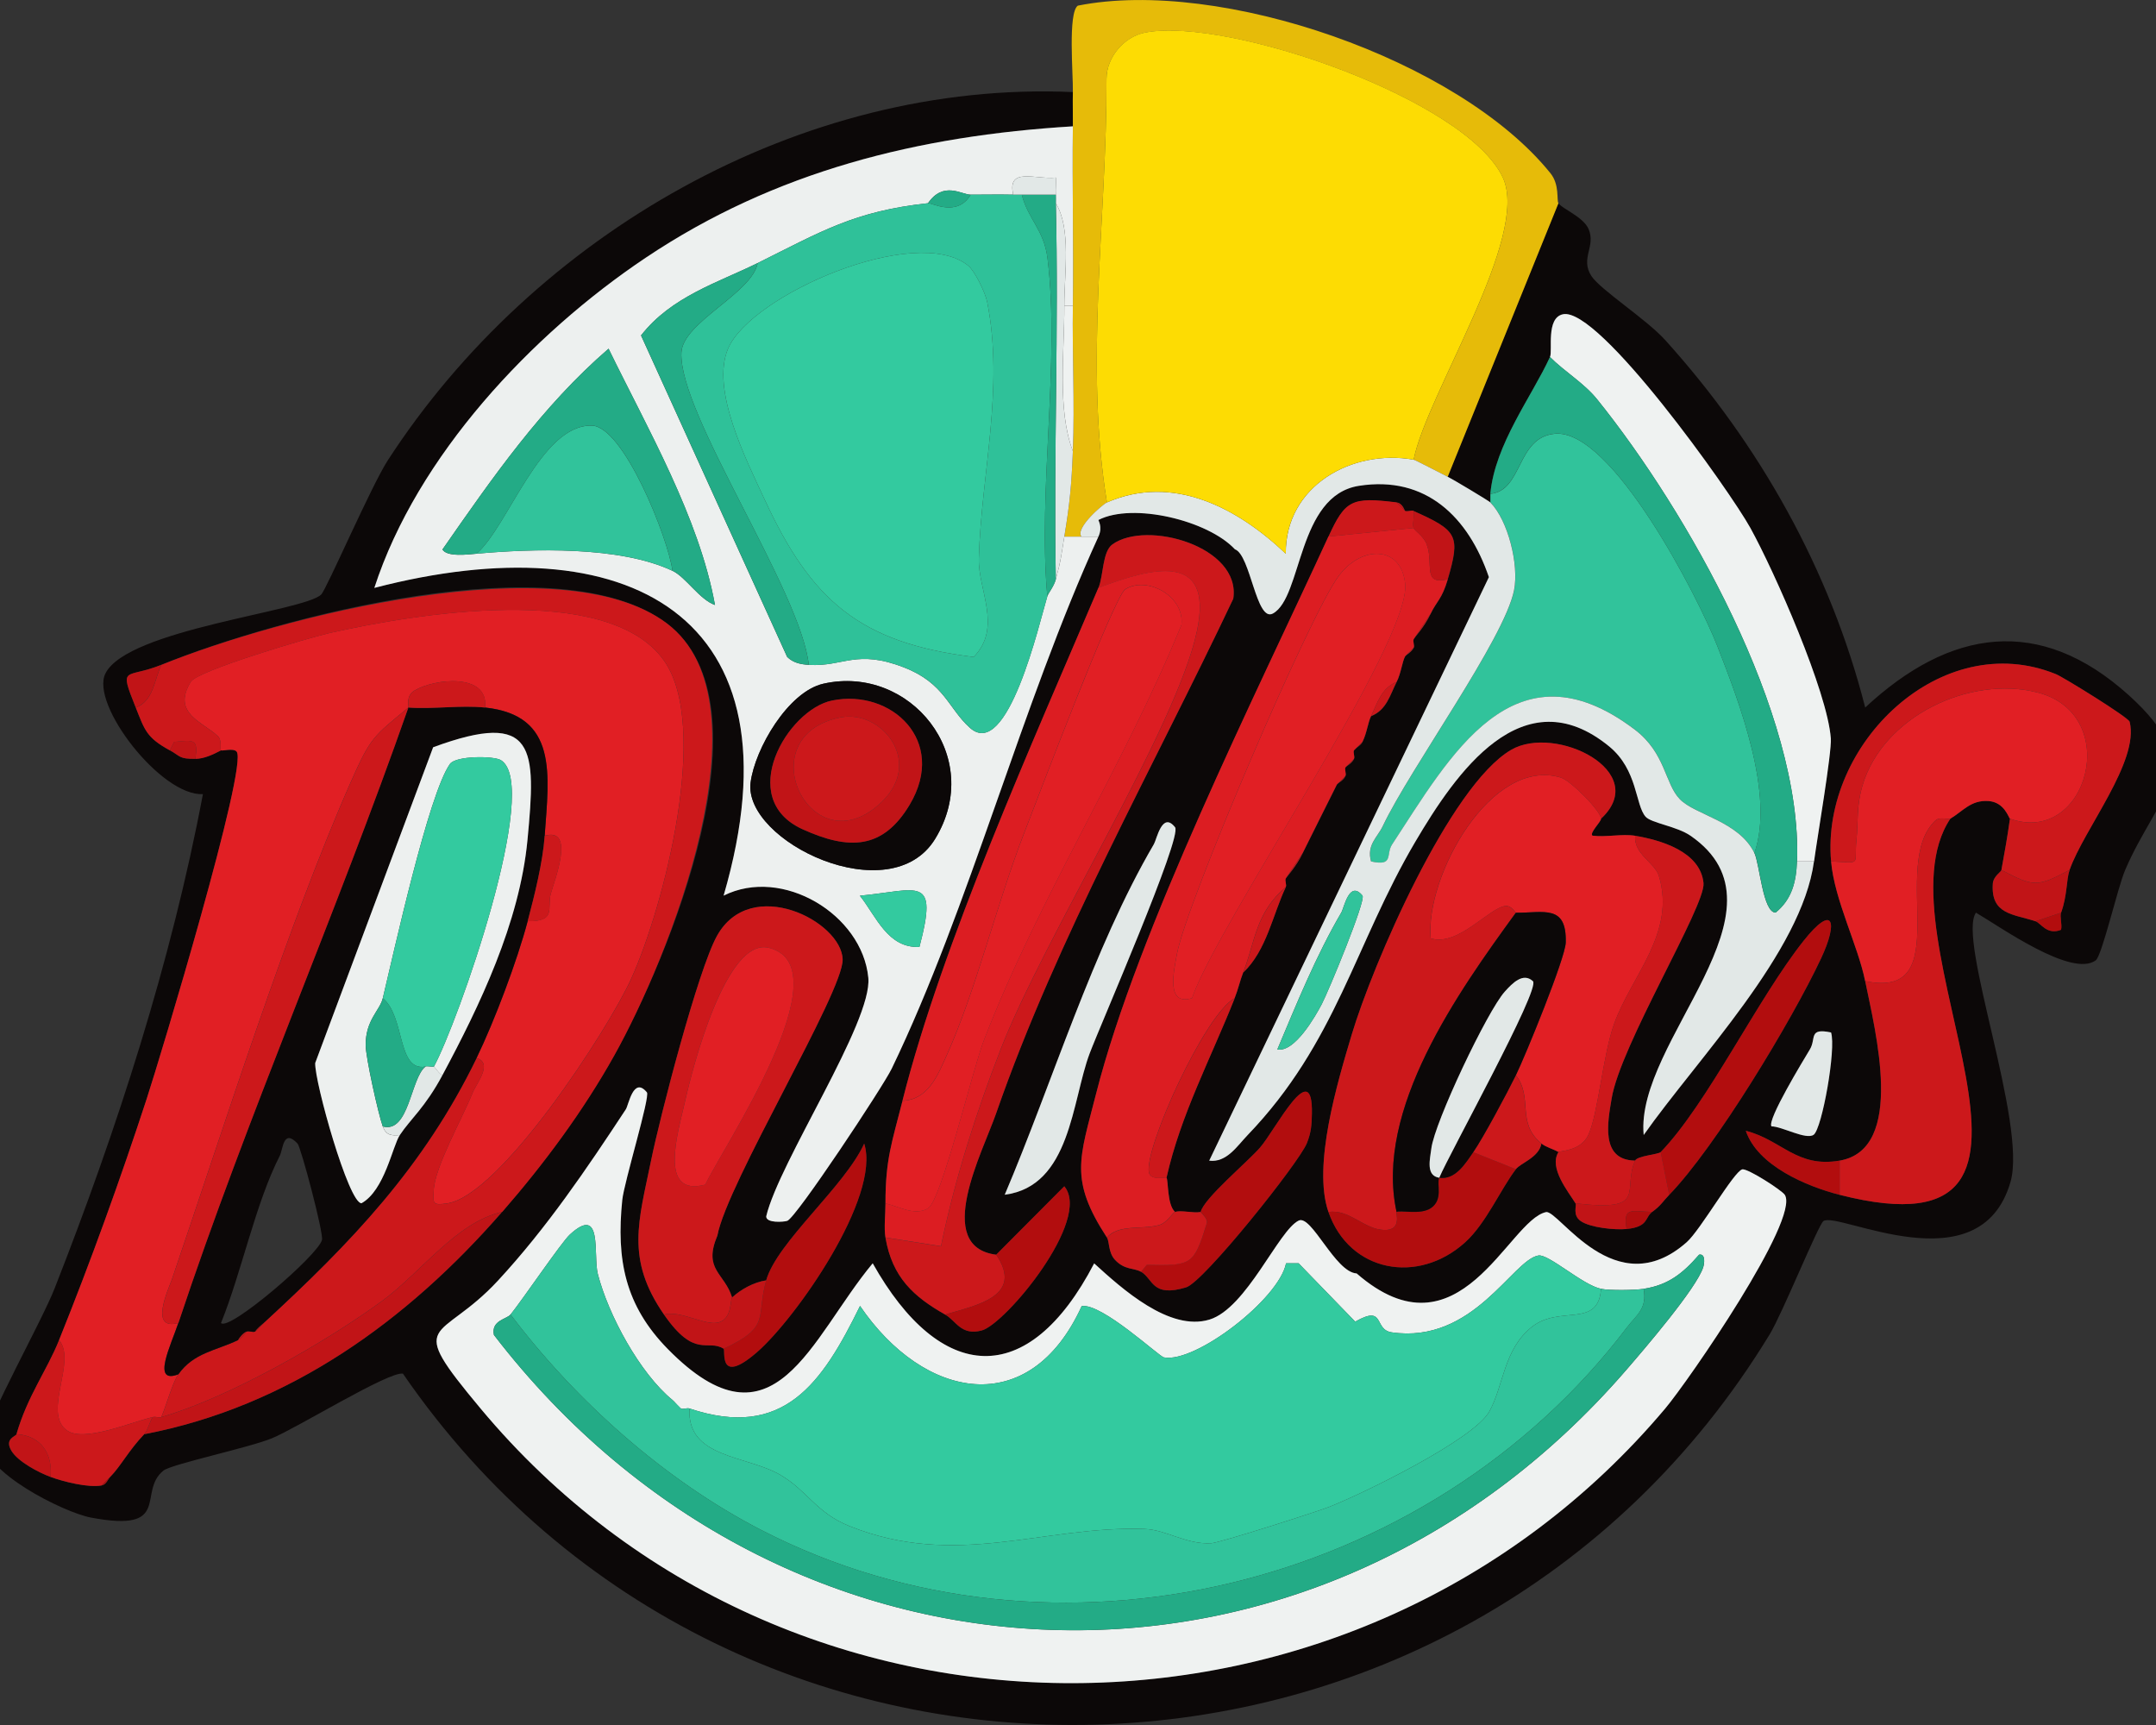 <?xml version="1.0" encoding="UTF-8"?>
<svg id="a" data-name="Layer 1" xmlns="http://www.w3.org/2000/svg" width="500" height="400" viewBox="0 0 500 400">
  <rect x="0" y="0" width="500" height="400" fill="#333333" stroke="none"/>
  <path d="M248.81,21.35c-.06,2.64.03,5.29,0,7.93-35.82,2.18-69.02,10.37-99.04,30.46-26.48,17.73-53.04,45.99-62.95,76.57,58.11-15.13,100.1,5.76,81,71.36,13.59-6.82,32.15,4.34,33.56,19.04.98,10.25-20.68,42.67-23.68,55.32-.05,1.62,4.02,1.33,4.88,1.05,2.03-.65,22.19-31.08,24.22-35.29,18-37.3,30.16-84.47,47.94-123.37,1.08-2.37-.14-3.79.03-3.87,7.97-4.07,25.35.09,31.62,6.81,3.64,1.29,4.94,17.02,8.82,14.89,6.85-3.77,5.58-27.33,19.92-29.6,15.62-2.47,25.45,7.34,30.16,21.17l-64.86,135.31c4.03.51,6.45-3.37,8.9-5.92,20.58-21.41,24.9-44.28,38.89-68.02,9.37-15.9,24.91-38.54,44.97-22.11,6.64,5.44,6.03,13.57,8.44,16.29,1.32,1.49,7.23,2.21,10.43,4.42,24.77,17.12-12.93,47.54-10.87,69.39,12.4-17.63,36.67-42.41,39.49-63.43.75-5.56,4.13-25.23,3.89-28.52-.79-10.81-13.01-38.58-18.67-48.83-4.65-8.41-35.08-51.31-43.45-49.53-4.01.85-2.35,8.49-3.01,9.92-4.22,9.18-12.77,20.25-13.83,31.72v1.98c-.41-.41-8.69-5.36-9.88-5.95l25.68-63.43c.86,1.32,5.8,3.17,7.01,6.02,1.72,4.06-2.03,6.78.66,10.9,2.06,3.14,12.73,10,17.05,14.77,21.93,24.25,38.31,53.39,46.43,85.26,19.61-18.24,40.44-21.51,61.12-2.86,18.67,16.84,6.61,23.07-.84,40.56-1.76,4.12-5.36,19.86-6.82,20.93-5.58,4.1-22.33-7.9-27.77-11.06-4.42,6.2,11.9,48.92,8.01,62.43-7.06,24.5-40.09,6.72-43.39,9.09-1.18.84-9.54,21.47-12.44,26.23-71.2,116.99-239.82,121.39-316.99,9.14-3.31-.55-24.49,12.57-30.39,15-5.27,2.17-23.3,6-25.14,7.48-6.16,4.95,2.21,14.51-16.83,10.9-6.35-1.2-25.58-10.84-24.66-18.01.65-5.04,13.21-27.41,16.23-35.09,14.49-36.9,27.09-75.85,34.41-114.66-9.62.57-26.21-20.8-22.61-27.98,5.16-10.28,46.06-14.34,50.05-18.31,1.23-1.22,11.59-25.17,15.43-31.1C123.83,54.44,185.71,18.55,248.81,21.35ZM308.08,124.43c-16.94,36.91-44.25,91.28-53.9,129.28-3.8,14.95-6.25,19.79,2.53,33.27.6.93.28,3.41,1.82,5.11,2.24,2.46,4.49,1.89,6.08,2.82,2.86,1.68,2.49,6.02,10.45,3.62,4.11-1.24,26.22-28.98,28-33.42,1-2.51,1.12-4.14,1.17-6.78.3-13.73-8.45,3.7-12.03,7.79-3.07,3.51-12.96,11.72-13.77,14.93-1.75.33-4.56-.48-5.93,0-1.86-1.63-1.53-7.37-1.98-7.93,3.24-14.55,10.36-27.89,15.81-41.63.82-2.08,1.27-4.15,1.98-5.95,5.46-5.17,6.88-13.6,9.88-19.82.26-.54-.26-1.45,0-1.98.23-.48,2.39-2.74,3.95-5.95,1.27-2.62,2.65-5.26,3.95-7.93.64-1.32,1.32-2.63,1.98-3.96s1.32-2.65,1.98-3.96c.17-.33,1.43-.88,1.98-1.98.26-.53-.26-1.45,0-1.98.16-.33,1.42-.88,1.98-1.98.26-.53-.26-1.46,0-1.98s1.53-1.08,1.98-1.98c1.03-2.09,1.24-4.45,1.98-5.95,3.61-1.44,4.39-4.9,5.93-7.93,1.04-2.04,1.26-4.64,1.98-5.95.19-.35,1.39-.88,1.98-1.98.27-.51-.27-1.45,0-1.98.35-.7,2.31-2.52,3.95-5.95,1.37-2.86,2.59-3.29,3.95-7.93,2.99-10.19,2.25-11.32-7.9-15.86-.51-.23-1.34.19-1.98,0-.13-.04-.52-1.8-1.98-1.98-10.43-1.3-11.91-.56-15.81,7.93ZM231.03,290.94c-14.73-1.87-3.12-23.87-.03-32.74,14.25-40.99,36.5-80.23,55.01-119.37,1.85-12.12-20.12-18.31-28.03-12.6-2.36,1.7-2.04,7.29-3.24,10.09-15.09,35.48-36.21,82.3-45.44,118.94-2.38,9.44-3.96,13.42-3.95,23.79,0,2.48-.38,5.71,0,7.93,1.57,9.26,6.6,13.74,13.83,17.84,2.56,1.45,3.69,4.96,8.48,3.7,5.48-1.44,25.65-25.7,19.16-33.44l-15.79,15.86ZM37.41,154.16c-8.29,3.36-9.92-.09-5.93,9.91,2.08,5.21,2.46,6.94,7.9,9.91,2.47,1.35,2.09,2.04,5.93,1.98,2.03-.03,4.15-1.03,5.93-1.98.23.27,2.85-.59,3.64.31,2.75,3.13-17.72,70.95-20.86,80.54-6.06,18.52-13.05,37.88-20.32,55.93-2.89,7.18-7.31,12.91-9.88,21.81-.15.52-2.89,1.02-1.16,3.87,1.53,2.52,6.24,4.99,9.06,6.04,3,1.12,8.85,2.56,11.85,1.98,1.08-.21,1.41-1.42,1.98-1.98,2.43-2.45,4.27-6.11,7.9-9.91,33.54-6.43,60.97-26.28,82.98-51.54,9.71-11.14,18.79-23.38,26.02-36.33,12.36-22.13,37.18-81.27,12.2-100.15s-90.28-1.34-117.26,9.61ZM424.65,199.75c.78,8.95,6.25,19.53,7.9,27.75,2.27,11.31,9.5,38.98-5.93,41.63-9.96,1.71-13.4-4.78-21.75-6.92,2.74,8.11,14.1,12.89,21.75,14.85,62.15,15.89,7.35-59.91,25.68-87.22,2.92-1.73,4.76-4.38,8.86-4.09,3.74.26,4.67,3.98,4.97,4.09-.55,3.97-1.25,7.96-1.98,11.89-.08.44-1.89,1.48-2,3.14-.51,7.21,4.72,7.05,9.9,8.75,1.22.4,2.65,3.29,5.92,1.98.3-1.23-.33-3.04,0-3.96,1.45-4,1.21-7.72,1.98-9.91,3.33-9.48,16.23-25.18,13.93-34.37-.25-.99-15.3-10.3-17.08-11.03-26.6-10.83-54.55,16.2-52.16,43.42ZM308.08,281.03c4.85,13.96,20.74,16.95,31.71,7.04,4.82-4.35,8.21-12.31,11.76-16.95,1.1-1.45,5.37-2.72,5.93-5.95,1.03.85,2.75,1.27,3.95,1.98-2.31,3.65,2.31,9.23,3.95,11.89.34.56-.79,2.72,1.22,4.12,2.18,1.51,7.85,2.1,10.63,1.83,5.16-.51,4.19-2.7,5.93-3.96,2.05-1.49,2.52-2.5,3.95-3.96,10.74-11.06,28.48-40.46,35.23-54.85,4.03-8.59,2.84-12.74-4.05-4.07-10.67,13.44-22.31,37.78-33.15,49-.55.57-5.44.87-5.93,1.98-8.19-.08-6.3-9.15-5.45-14.39,2.01-12.32,21.82-44.7,21.31-49.95-.72-7.38-10.07-10.01-15.86-10.98-2.98-.5-6.73.38-9.88-.02-.86-.51,2.04-3.29,1.97-3.94,11.75-10.94-10.59-21.95-20.86-15.96-14.26,8.33-32.11,49.82-36.95,65.99-3.36,11.22-9.13,30.47-5.41,41.16ZM272.51,191.83c-2.99-3.78-4.24,2.77-4.9,3.9-14.24,24.35-23.52,55.25-34.6,81.31,15.3-1.98,15.55-21.75,19.69-32.76,2.42-6.42,21.55-50.26,19.81-52.45ZM153.98,304.81c7.22,10.41,10.1,5.58,13.83,7.93.49.31-1.38,8.72,7.73.82,8.99-7.8,28.8-36.01,24.87-48.38-4.48,9.9-20.2,22.83-22.73,31.71-2.83.41-5.85,2.06-7.9,3.96-1.8-5.74-6.77-6.4-3.41-14.34,2.2-12.02,29.22-56.48,29.05-64.02-.2-8.86-21.31-19.64-29.16-5.45-4.41,7.97-13.16,41.7-15.27,52.07-2.86,14.02-5.96,22.8,2.99,35.7ZM424.64,239.41c-5.29-1.11-3.39,1.4-4.9,3.91-1.57,2.62-9.97,16.39-8.92,17.86,2.51.04,8.03,3.21,9.79,1.95,1.94-1.4,5.26-19.96,4.03-23.72ZM150.02,253.29c-3.13-3.8-4.24,2.95-4.88,3.93-9.1,13.84-18.38,27.54-29.64,39.71-13.63,14.74-21.89,8.3-4.02,29.71,71.13,85.23,203.43,84.5,274.67,0,5.39-6.39,31.31-43.95,27.77-49.58-.66-1.05-8.64-6.19-9.87-5.91-1.95.45-9.66,14.04-12.9,16.9-16.57,14.61-29.68-7.63-32.62-6.99-8.78,1.9-20.08,34.95-43.91,14.22-4.97-.27-10.46-13.67-13.43-12.26-4.67,2.22-12.08,20.33-20.7,22.96-9.27,2.83-20.29-7.15-26.74-13.03-15.33,29.46-35.72,27.82-51.36-.02-14.4,17.31-22.82,45.02-47.51,19.89-9.95-10.13-11.98-20.75-10.57-34.57.43-4.18,6.52-23.98,5.71-24.97Z" fill="#0c0808"/>
  <path d="M248.81,21.35c.09-4.07-1.19-18.37,1.15-20.04,32.97-6.57,88.37,12.49,109.6,38.85,2.18,2.7,1.39,6.24,1.86,6.97l-25.68,63.43c-1.55-.76-7.47-3.89-7.9-3.96,3.03-15.18,27.04-51.7,20.7-65.38-8.42-18.18-63.82-37.3-82.89-33.67-4.96.94-9.03,5.72-9.04,10.74.09,32.64-5.18,65.87.1,98.23-.97.42-7.45,5.98-5.93,7.93h-3.95c1.25-7.66,1.66-11.87,1.98-19.82.44-11.17-.16-22.51,0-33.7.19-13.85-.17-27.78,0-41.63.03-2.64-.06-5.29,0-7.93Z" fill="#e6bb09"/>
  <path d="M51.24,173.98c-.25-.29.26-2.32-.67-3.23-3.41-3.33-10.88-5.28-6.31-12.68,1.59-2.58,27.35-10.2,32.23-11.3,19.2-4.32,64.4-12.08,77.49,6.39,10.79,15.23.01,56.93-7.55,73.69-5.35,11.85-30.45,50.53-42.83,52.21-3.29.45-3.2.04-3.03-3.03.3-5.55,6.58-16.55,9.05-22.67.85-2.12,4.81-6.87.89-8.03,4.14-8.52,9.43-22.56,11.85-31.72,6.77.07,4.46-3.03,5.35-6.32.83-3.04,5.8-15.54-1.4-13.5,1.01-14.23,3.16-27.92-13.83-29.73.9-8.08-11.71-6.74-16.36-3.93-2.16,1.3-1.23,3.77-1.42,3.93-8.03,6.67-8.7,6.74-13.37,17.32-14.69,33.33-29.33,79.71-41.39,115.07-.78,2.3-5.53,12.19,1.41,10.34-1.68,5.05-6.32,14.32,0,11.89-1.34,1.88-2.82,7.38-3.95,9.91-.6.17-1.35-.15-1.98,0-5.35,1.31-16,5.89-19.89,3.11-5.77-4.13,2.36-16.09-1.84-20.95,7.27-18.05,14.27-37.41,20.32-55.93,3.14-9.59,23.61-77.41,20.86-80.54-.79-.9-3.41-.04-3.64-.31Z" fill="#e11f24"/>
  <path d="M150.02,253.29c.81.99-5.28,20.79-5.71,24.97-1.41,13.82.62,24.44,10.57,34.57,24.69,25.12,33.1-2.58,47.51-19.89,15.64,27.84,36.03,29.48,51.36.02,6.44,5.87,17.47,15.85,26.74,13.03,8.62-2.63,16.03-20.74,20.7-22.96,2.97-1.41,8.46,11.99,13.43,12.26,23.84,20.73,35.13-12.32,43.91-14.22,2.94-.64,16.05,21.61,32.62,6.99,3.24-2.86,10.95-16.44,12.9-16.9,1.22-.29,9.21,4.86,9.87,5.91,3.54,5.63-22.38,43.19-27.77,49.58-71.24,84.5-203.54,85.23-274.67,0-17.87-21.41-9.61-14.97,4.02-29.71,11.26-12.17,20.54-25.87,29.64-39.71.65-.98,1.75-7.73,4.88-3.93ZM118.41,304.81c-.85,1.07-4.57,1.36-3.86,4.74,67.19,87.41,189.83,92.28,262.63,8.09,4.12-4.77,16.22-18.85,17.81-23.77.32-1,.54-3.24-.95-2.93-3.73,4.3-7.1,7.03-12.85,7.92-2.11.33-7.91.4-9.88,0-4.25-.86-12.19-8.14-14.54-7.73-6.05,1.04-15.05,20.56-34.01,17.82-4.3-.62-1.39-6.52-8.47-2.48l-13.13-13.54h-2.91c-1.61,8.26-21,23.21-28.33,21.83-1.12-.21-14.38-12.62-19.06-11.9-12.09,26.53-36.58,21.75-51.41-.03-8.77,17.89-17.66,31.1-39.54,23.78-.64-.21-1.52.26-1.98,0-.61-.34-1.26-1.4-1.98-1.98-7.56-6.19-14.88-19.71-17.31-29.22-1.12-4.38,1.25-16.25-6.5-9.12-1.95,1.8-10.66,14.66-13.73,18.52Z" fill="#eff2f1"/>
  <path d="M248.81,29.28c-.17,13.85.19,27.78,0,41.63h-1.98c-.02-7.49,1.66-17.89-1.98-23.79-.02-.66.04-1.33,0-1.98-.09-1.31.12-2.65.01-3.96-4.66.51-11.36-2.55-9.89,3.96-3.29-.07-6.59,0-9.88,0-2.09,0-6.29-3.22-9.88,1.98-17.16,1.85-24.85,6.61-39.51,13.88-9.09,4.5-20.01,7.74-27.04,16.79l33.89,74.55c1.41,1.37,3.12,1.71,5,1.83,8.09.5,11-3.73,22.12.61,9.41,3.67,10.24,9.5,15.26,13.99,8.74,7.83,16.12-24.41,17.94-30.46.27-.89,1.48-2.17,1.98-3.96,1.22-4.41,1.28-5.67,1.98-9.91h7.9c-17.78,38.89-29.94,86.07-47.94,123.37-2.03,4.21-22.19,34.64-24.22,35.29-.86.28-4.93.57-4.88-1.05,3-12.65,24.66-45.07,23.68-55.32-1.41-14.7-19.97-25.86-33.56-19.04,19.1-65.61-22.9-86.49-81-71.36,9.91-30.58,36.47-58.85,62.95-76.57,30.03-20.1,63.22-28.28,99.04-30.46ZM155.95,132.36c3.11,1.47,6.27,6.69,9.86,7.93-3.68-20.3-15.64-40.88-24.68-59.43-15.46,13.36-26.92,29.89-38.52,46.56,1.04,1.78,5.91,1.16,7.89.98,12.93-1.17,33.23-1.81,45.44,3.96ZM190.95,158.54c-8.19,1.85-15.89,15.12-16.88,22.92-1.73,13.62,32.42,30.11,42.82,13.03,11.63-19.1-5.89-40.47-25.94-35.95ZM213.23,219.58c4.44-16.84-.17-13.18-13.81-11.88,3.81,4.84,6.46,12.2,13.81,11.88Z" fill="#edf0ef"/>
  <path d="M406.87,197.77c-3.6-7.34-13.7-8.8-17.25-12.42s-3.28-10.73-10.52-16.2c-28.01-21.16-42.89,6.33-56.24,26.67-1.51,2.31.49,5.12-4.88,3.93-1.06-3.83,1.46-5.53,2.71-8.17,6.35-13.43,28.24-43.43,30.46-54.74,1.16-5.91-1.41-16.18-5.51-20.34v-1.98c7.56-.74,5.99-13.03,14.89-13.93,13.22-1.34,33.35,37.96,37.77,49.3,5.15,13.2,13.27,34.35,8.58,47.89Z" fill="#31c39b"/>
  <path d="M327.84,106.59c.43.08,6.35,3.2,7.9,3.96,1.18.58,9.47,5.54,9.88,5.95,4.11,4.16,6.67,14.43,5.51,20.34-2.22,11.31-24.1,41.31-30.46,54.74-1.25,2.63-3.77,4.33-2.71,8.17,5.37,1.18,3.37-1.63,4.88-3.93,13.35-20.34,28.23-47.83,56.24-26.67,7.24,5.47,6.97,12.57,10.52,16.2s13.65,5.08,17.25,12.42c1.23,2.52,1.97,13.9,4.94,13.84,3.8-3.1,4.76-7.18,4.94-11.85h3.95c-2.83,21.02-27.09,45.81-39.49,63.43-2.06-21.85,35.64-52.28,10.87-69.39-3.2-2.21-9.11-2.93-10.43-4.42-2.41-2.72-1.8-10.85-8.44-16.29-20.06-16.43-35.6,6.21-44.97,22.11-13.99,23.74-18.31,46.62-38.89,68.02-2.45,2.55-4.87,6.43-8.9,5.92l64.86-135.31c-4.71-13.83-14.54-23.64-30.16-21.17-14.33,2.27-13.07,25.83-19.92,29.6-3.88,2.13-5.18-13.59-8.82-14.89-6.27-6.72-23.65-10.88-31.62-6.81-.17.09,1.05,1.51-.03,3.87h-3.95c-1.52-1.95,4.96-7.51,5.93-7.93,15.44-6.71,30.37,1.36,41.47,11.89-.14-15.68,15.34-24.35,29.66-21.8ZM315.98,207.69c-3.05-3.72-4.26,2.8-4.91,3.9-5.85,9.99-10.35,21.1-14.84,31.75,4.04.79,8.9-7.84,10.29-10.48,1.59-3.01,10.31-24.14,9.45-25.17Z" fill="#e2e8e7"/>
  <path d="M116.44,281.03c-10.55,2.33-18.79,14.02-27.83,20.64-13.22,9.68-35.67,22.46-51.2,26.93,1.14-2.53,2.61-8.03,3.95-9.91,3.58-5.03,8.63-5.44,13.83-7.93.8-.38,1.43-1.28,1.98-1.98.54-.25,1.42.24,1.98,0,.69-.3,1.33-1.41,1.98-1.98,20.27-18.64,37.11-36.17,49.39-61.45,3.91,1.15-.04,5.91-.89,8.03-2.47,6.12-8.76,17.11-9.05,22.67-.16,3.08-.26,3.48,3.03,3.03,12.38-1.68,37.48-40.36,42.83-52.21,7.56-16.76,18.34-58.47,7.55-73.69-13.09-18.47-58.29-10.71-77.49-6.39-4.88,1.1-30.63,8.72-32.23,11.3-4.57,7.4,2.9,9.35,6.31,12.68.93.91.42,2.93.67,3.23-1.77.95-3.9,1.95-5.93,1.98.64-4.69-.3-4.37-4.93-3.94l-1,1.96c-5.44-2.97-5.83-4.71-7.9-9.91,4.09-1.52,4.27-6.41,5.93-9.91,26.97-10.95,92.8-28.1,117.26-9.61s.16,78.02-12.2,100.15c-7.23,12.95-16.31,25.19-26.02,36.33Z" fill="#cc181b"/>
  <path d="M327.84,122.44c.3.71,2.31,1.81,3.06,3.86,1.65,4.5-1.16,9.44,4.85,8.03-1.36,4.63-2.58,5.06-3.95,7.93l-3.95,5.95c-.27.53.27,1.47,0,1.98l-1.98,1.98c-.71,1.31-.94,3.91-1.98,5.95-3.56,1.47-4.43,4.88-5.93,7.93-.74,1.5-.95,3.86-1.98,5.95l-1.98,1.98c-.26.53.26,1.45,0,1.98l-1.98,1.98c-.26.53.26,1.45,0,1.98l-1.98,1.98c-.66,1.32-1.33,2.65-1.98,3.96l-1.98,3.96c-1.3,2.67-2.68,5.31-3.95,7.93l-3.95,5.95c-.26.54.26,1.45,0,1.98-7.09,6.1-7.06,12.65-9.88,19.82-.71,1.8-1.15,3.87-1.98,5.95-6.95,3.83-20.92,34.73-19.89,40.37.37,2.05,3.93,1.06,4.09,1.26.45.56.11,6.3,1.98,7.93-.62.22-1.83,2.56-3.76,3.08-4.05,1.1-9.35-.27-12.04,2.87-8.78-13.48-6.33-18.32-2.53-33.27,9.66-38,36.96-92.37,53.9-129.28l19.76-1.98ZM276.43,231.46c6.1-17.58,50.77-82.45,49.44-96.07-.87-8.89-10.11-9.08-15.5-1.72-6.92,9.45-35.14,75.59-37.39,87.37-.85,4.46-2.56,12.24,3.44,10.42Z" fill="#dc1d22"/>
  <path d="M371.3,189.84c.06.65-2.83,3.43-1.97,3.94,3.15.4,6.89-.48,9.88.02-.35,4.29,4.59,6.23,5.52,9.33,3.97,13.27-6.37,23.06-10.41,34.33-2.59,7.21-3.71,20.95-5.97,25.74-1.8,3.81-6.7,3.62-6.91,3.95-1.2-.71-2.92-1.13-3.95-1.98-5.95-4.91-1.84-10.57-5.93-15.86,2.23-4.56,11.47-27.17,11.56-30.75.24-8.91-5.07-6.86-11.56-6.91-.19,0-1.01-1.8-2.56-1.55-3.84.61-10.91,9.45-17.19,7.49-1.36-14.22,13.93-42.2,30.19-37.28,2.19.66,9.12,7.55,9.32,9.53Z" fill="#e11f24"/>
  <path d="M466.14,189.84c-.3-.11-1.23-3.82-4.97-4.09-4.1-.29-5.94,2.36-8.86,4.09-.48.29-2.44-.54-3.46.42-10.89,10.23,5.18,41.76-16.3,37.24-1.65-8.22-7.12-18.81-7.9-27.75,7.33.33,5.27.99,5.88-4.91.46-4.49-.03-7.76,1.37-12.59,4.7-16.12,24.92-25.72,40.67-21.66,19.83,5.11,11.52,35.68-6.44,29.25Z" fill="#e11f24"/>
  <path d="M205.35,279.05c-.01-10.36,1.57-14.34,3.95-23.79,6.01-.24,8.22-6.03,10.25-10.53,6.84-15.19,11.62-35.19,17.91-51.41,2.82-7.29,20.91-55.05,23.51-56.67,5.03-3.15,13.8,1.57,13.02,8.27-13.44,32.91-33.1,63.3-45.88,96.51-2.6,6.77-9.76,36.84-12.86,38.75-3.08,1.9-6.86-.47-9.89-1.12Z" fill="#e11f24"/>
  <path d="M371.3,189.84c-.19-1.98-7.13-8.87-9.32-9.53-16.25-4.93-31.55,23.05-30.19,37.28,6.27,1.95,13.34-6.88,17.19-7.49,1.55-.25,2.37,1.55,2.56,1.55-13.43,18.45-32.82,45.7-27.66,69.38-.26.16,1.38,4.33-2.9,4.18-4.76-.16-7.91-4.84-12.9-4.18-3.72-10.68,2.05-29.93,5.41-41.16,4.84-16.16,22.69-57.66,36.95-65.99,10.27-6,32.61,5.02,20.86,15.96Z" fill="#cc181b"/>
  <path d="M420.7,199.75h-3.95c1.3-34.14-25.56-81.34-46.34-107.13-3.08-3.82-7.53-6.39-10.95-9.83.66-1.43-1-9.07,3.01-9.92,8.38-1.78,38.81,41.12,43.45,49.53,5.66,10.25,17.89,38.02,18.67,48.83.24,3.29-3.14,22.96-3.89,28.52Z" fill="#eff2f1"/>
  <path d="M153.98,304.81c-8.94-12.9-5.85-21.68-2.99-35.7,2.12-10.38,10.87-44.11,15.27-52.07,7.85-14.19,28.96-3.4,29.16,5.45.17,7.54-26.85,52-29.05,64.02-3.36,7.94,1.61,8.6,3.41,14.34-.47.44.05,4.97-3.17,5.81-3.1.82-8.74-2.87-12.64-1.85ZM163.55,274.7c4-8.49,32.43-50.53,14.74-54.92-9.93-2.47-17.72,28-19.39,35.45-1.6,7.15-6.41,22.39,4.64,19.47Z" fill="#cc181b"/>
  <path d="M452.31,189.84c-18.33,27.32,36.47,103.11-25.68,87.22v-7.93c15.43-2.65,8.2-30.32,5.93-41.63,21.47,4.52,5.4-27.02,16.3-37.24,1.03-.96,2.98-.14,3.46-.42Z" fill="#cc181b"/>
  <path d="M231.03,290.94c6.45,9.56-4.34,11.68-11.85,13.88-7.23-4.1-12.26-8.58-13.83-17.84l12.88,2.02c3.22-15.53,8.1-30.86,13.82-45.6,10.17-26.23,40.81-74.6,45.55-97.06,3.98-18.84-10.83-14.53-22.86-10.01,1.19-2.81.88-8.39,3.24-10.09,7.91-5.71,29.88.48,28.03,12.6-18.52,39.14-40.76,78.37-55.01,119.37-3.08,8.87-14.7,30.87.03,32.74Z" fill="#cc181b"/>
  <path d="M416.75,199.75c-.18,4.68-1.14,8.75-4.94,11.85-2.97.06-3.71-11.32-4.94-13.84,4.69-13.53-3.42-34.68-8.58-47.89-4.43-11.34-24.55-50.64-37.77-49.3-8.9.9-7.34,13.18-14.89,13.93,1.06-11.47,9.61-22.54,13.83-31.72,3.42,3.44,7.87,6.01,10.95,9.83,20.78,25.79,47.64,72.99,46.34,107.13Z" fill="#23ab86"/>
  <path d="M424.65,199.75c-2.39-27.21,25.57-54.25,52.16-43.42,1.78.73,16.83,10.04,17.08,11.03,2.3,9.19-10.59,24.89-13.93,34.37-7.56,3.97-8.23,3.98-15.81,0,.73-3.94,1.43-7.92,1.98-11.89,17.96,6.43,26.27-24.14,6.44-29.25-15.75-4.06-35.97,5.54-40.67,21.66-1.41,4.83-.91,8.1-1.37,12.59-.61,5.9,1.45,5.24-5.88,4.91Z" fill="#cc181b"/>
  <path d="M205.35,286.97c-.38-2.22,0-5.45,0-7.93,3.03.65,6.82,3.02,9.89,1.12,3.11-1.91,10.26-31.98,12.86-38.75,12.77-33.21,32.44-63.6,45.88-96.51.77-6.7-7.99-11.41-13.02-8.27-2.6,1.62-20.68,49.38-23.51,56.67-6.28,16.22-11.07,36.22-17.91,51.41-2.03,4.51-4.24,10.29-10.25,10.53,9.24-36.64,30.35-83.46,45.44-118.94,12.03-4.51,26.84-8.82,22.86,10.01-4.74,22.46-35.38,70.83-45.55,97.06-5.72,14.74-10.6,30.07-13.82,45.6l-12.88-2.02Z" fill="#dc1d22"/>
  <path d="M379.21,269.13c-3.07,6.95,3.18,11.91-13.83,9.91-1.64-2.66-6.26-8.25-3.95-11.89.21-.34,5.12-.14,6.91-3.95,2.26-4.79,3.38-18.53,5.97-25.74,4.04-11.27,14.38-21.06,10.41-34.33-.93-3.1-5.86-5.03-5.52-9.33,5.79.97,15.14,3.6,15.86,10.98.51,5.25-19.3,37.63-21.31,49.95-.86,5.24-2.74,14.31,5.45,14.39Z" fill="#cc181b"/>
  <path d="M272.51,191.83c1.74,2.2-17.4,46.03-19.81,52.45-4.14,11.01-4.39,30.78-19.69,32.76,11.08-26.06,20.36-56.96,34.6-81.31.66-1.13,1.91-7.68,4.9-3.9Z" fill="#e2e8e7"/>
  <path d="M385.13,267.15c10.84-11.22,22.48-35.57,33.15-49,6.89-8.67,8.08-4.52,4.05,4.07-6.75,14.39-24.49,43.79-35.23,54.85l-1.98-9.91Z" fill="#b20d0e"/>
  <path d="M351.55,271.12c-3.54,4.64-6.94,12.59-11.76,16.95-10.97,9.91-26.86,6.92-31.71-7.04,5-.66,8.15,4.02,12.9,4.18,4.28.15,2.64-4.02,2.9-4.18.84-.5,5.54.76,7.97-.9,2.88-1.97,1.27-5.52,1.91-7.03,3.73.56,6.06-3.28,7.9-5.95l9.88,3.96Z" fill="#b20d0e"/>
  <path d="M278.45,281.03c.81-3.21,10.7-11.42,13.77-14.93,3.57-4.09,12.33-21.52,12.03-7.79-.06,2.65-.17,4.27-1.17,6.78-1.78,4.45-23.89,32.18-28,33.42-7.96,2.41-7.59-1.94-10.45-3.62l1.34-1.61c10.44.23,10.92.03,13.89-9.61.36-1.15-1.43-2.51-1.4-2.66Z" fill="#b20d0e"/>
  <path d="M116.44,281.03c-22.01,25.26-49.44,45.11-82.98,51.54.81-.85,1.2-2.85,1.98-3.96.63-.15,1.37.17,1.98,0,15.53-4.48,37.98-17.25,51.2-26.93,9.04-6.62,17.28-18.32,27.83-20.64Z" fill="#c11417"/>
  <path d="M177.69,296.89c2.53-8.88,18.25-21.81,22.73-31.71,3.93,12.38-15.88,40.59-24.87,48.38-9.12,7.91-7.24-.51-7.73-.82,11.15-5.17,7.44-7.28,9.88-15.86Z" fill="#b20d0e"/>
  <path d="M35.43,328.6c-.78,1.11-1.17,3.12-1.98,3.96-3.64,3.81-5.47,7.46-7.9,9.91l-1.98,1.98c-3.01.58-8.85-.86-11.85-1.98.53-5.47-2.31-9.57-7.9-9.91,2.57-8.89,6.98-14.62,9.88-21.81,4.21,4.86-3.93,16.82,1.84,20.95,3.89,2.78,14.54-1.8,19.89-3.11Z" fill="#cc181b"/>
  <path d="M231.03,290.94l15.79-15.86c6.49,7.74-13.68,32-19.16,33.44-4.79,1.26-5.92-2.25-8.48-3.7,7.51-2.19,18.31-4.31,11.85-13.88Z" fill="#b20d0e"/>
  <path d="M278.45,281.03c-.04.15,1.75,1.5,1.4,2.66-2.98,9.64-3.45,9.85-13.89,9.61l-1.34,1.61c-1.59-.93-3.84-.36-6.08-2.82-1.54-1.7-1.22-4.18-1.82-5.11,2.7-3.13,7.99-1.77,12.04-2.87,1.93-.52,3.14-2.86,3.76-3.08,1.37-.48,4.18.33,5.93,0Z" fill="#cc181b"/>
  <path d="M424.64,239.41c1.23,3.76-2.09,22.32-4.03,23.72-1.75,1.26-7.27-1.91-9.79-1.95-1.05-1.47,7.35-15.24,8.92-17.86,1.5-2.51-.39-5.02,4.9-3.91Z" fill="#e2e8e7"/>
  <path d="M357.47,265.17c-.56,3.23-4.82,4.5-5.93,5.95l-9.88-3.96c2.3-3.32,7.91-13.82,9.88-17.84,4.08,5.29-.03,10.95,5.93,15.86Z" fill="#cc181b"/>
  <path d="M385.13,267.15l1.98,9.91c-1.43,1.47-1.9,2.48-3.95,3.96-4.67-.08-6.85-1.34-5.93,3.96-2.78.28-8.45-.32-10.63-1.83-2.02-1.4-.88-3.56-1.22-4.12,17.01,2,10.76-2.96,13.83-9.91.49-1.11,5.37-1.41,5.93-1.98Z" fill="#c11417"/>
  <path d="M177.69,296.89c-2.44,8.58,1.27,10.69-9.88,15.86-3.73-2.35-6.61,2.49-13.83-7.93,3.9-1.02,9.54,2.67,12.64,1.85,3.22-.85,2.7-5.38,3.17-5.81,2.05-1.9,5.07-3.55,7.9-3.96Z" fill="#c11417"/>
  <path d="M270.54,273.1c-.16-.2-3.71.8-4.09-1.26-1.03-5.64,12.94-36.54,19.89-40.37-5.44,13.74-12.56,27.07-15.81,41.63Z" fill="#cc181b"/>
  <path d="M479.97,201.74c-.77,2.19-.52,5.91-1.98,9.91l-5.93,1.98c-5.18-1.7-10.41-1.54-9.9-8.75.12-1.66,1.92-2.7,2-3.14,7.57,3.98,8.24,3.97,15.81,0Z" fill="#c11417"/>
  <path d="M426.62,269.13v7.93c-7.66-1.96-19.02-6.74-21.75-14.85,8.35,2.14,11.79,8.63,21.75,6.92Z" fill="#b20d0e"/>
  <path d="M323.89,116.5l1.98,1.98c.64.19,1.46-.23,1.98,0,.24,1.2-.36,3.1,0,3.96l-19.76,1.98c3.89-8.49,5.37-9.22,15.81-7.93Z" fill="#cc181b"/>
  <path d="M335.74,134.34c-6,1.41-3.2-3.53-4.85-8.03-.75-2.05-2.76-3.15-3.06-3.86-.36-.86.24-2.76,0-3.96,10.16,4.54,10.89,5.67,7.9,15.86Z" fill="#c11417"/>
  <path d="M11.73,342.48c-2.82-1.05-7.53-3.53-9.06-6.04-1.73-2.85,1.01-3.35,1.16-3.87,5.6.34,8.43,4.44,7.9,9.91Z" fill="#c11417"/>
  <path d="M31.48,164.07c-3.99-10-2.36-6.55,5.93-9.91-1.65,3.5-1.84,8.39-5.93,9.91Z" fill="#c11417"/>
  <path d="M39.39,173.98l1-1.96c4.63-.42,5.57-.74,4.93,3.94-3.84.06-3.46-.63-5.93-1.98Z" fill="#c11417"/>
  <path d="M288.32,225.52c2.82-7.17,2.78-13.72,9.88-19.82-3,6.23-4.42,14.65-9.88,19.82Z" fill="#cc181b"/>
  <path d="M477.99,211.65c-.33.92.29,2.73,0,3.96-3.27,1.32-4.7-1.58-5.92-1.98l5.93-1.98Z" fill="#b20d0e"/>
  <path d="M383.16,281.03c-1.74,1.27-.77,3.45-5.93,3.96-.92-5.3,1.25-4.05,5.93-3.96Z" fill="#b20d0e"/>
  <path d="M327.84,148.21l3.95-5.95c-1.64,3.43-3.6,5.24-3.95,5.95Z" fill="#cc181b"/>
  <path d="M298.2,203.72l3.95-5.95c-1.56,3.21-3.72,5.47-3.95,5.95Z" fill="#cc181b"/>
  <path d="M317.96,166.05c1.5-3.05,2.36-6.46,5.93-7.93-1.54,3.03-2.31,6.48-5.93,7.93Z" fill="#cc181b"/>
  <path d="M306.11,189.84l1.98-3.96c-.65,1.33-1.33,2.65-1.98,3.96Z" fill="#cc181b"/>
  <path d="M310.06,181.91l1.98-1.98c-.55,1.1-1.81,1.65-1.98,1.98Z" fill="#cc181b"/>
  <path d="M312.03,177.95l1.98-1.98c-.55,1.1-1.81,1.65-1.98,1.98Z" fill="#cc181b"/>
  <path d="M314.01,173.98l1.98-1.98c-.44.9-1.71,1.46-1.98,1.98Z" fill="#cc181b"/>
  <path d="M325.86,152.18l1.98-1.98c-.59,1.1-1.78,1.63-1.98,1.98Z" fill="#cc181b"/>
  <path d="M325.86,118.48l-1.98-1.98c1.45.18,1.84,1.94,1.98,1.98Z" fill="#c11417"/>
  <path d="M23.58,344.46l1.98-1.98c-.56.57-.9,1.78-1.98,1.98Z" fill="#b20d0e"/>
  <path d="M327.84,106.59c-14.31-2.55-29.8,6.13-29.66,21.8-11.1-10.53-26.03-18.6-41.47-11.89-5.29-32.35-.01-65.59-.1-98.23.01-5.03,4.08-9.8,9.04-10.74,19.07-3.63,74.47,15.49,82.89,33.67,6.34,13.69-17.67,50.2-20.7,65.38Z" fill="#fddc03"/>
  <path d="M246.83,70.91c.03,10.75-1.69,24.14,1.98,33.7-.31,7.96-.72,12.17-1.98,19.82-.69,4.24-.76,5.5-1.98,9.91-.53-29.02.71-58.21,0-87.22,3.64,5.9,1.95,16.3,1.98,23.79Z" fill="#e2e8e7"/>
  <path d="M248.81,104.6c-3.66-9.56-1.94-22.95-1.98-33.7h1.98c-.16,11.19.44,22.53,0,33.7Z" fill="#eff2f1"/>
  <path d="M112.49,164.07c16.99,1.81,14.84,15.51,13.83,29.73-.44,6.17-2.35,13.77-3.95,19.82-2.42,9.16-7.71,23.19-11.85,31.72-12.28,25.28-29.12,42.81-49.39,61.45-.69.63-1.41,1.22-1.98,1.98-.56.24-1.43-.25-1.98,0-.83.38-1.48,1.21-1.98,1.98-5.2,2.49-10.25,2.9-13.83,7.93-6.32,2.43-1.68-6.84,0-11.89,15.97-48.04,36.62-94.92,53.34-142.72,5.77.42,12.14-.6,17.78,0ZM102.61,249.31c8.61-16.08,17.9-35.33,19.73-54.55,2.02-21.21,2.04-30.31-21.88-21.49l-27.35,73.21c-.19,4.29,7.77,32.63,10.74,32.52,5.37-2.99,7.18-13.24,8.89-15.82,2.46-3.7,5.85-6.36,9.88-13.88ZM69,265.17c-3.34-3.54-3.35,1.32-4.11,2.82-5.68,11.13-8.82,26.9-13.64,38.8,1.87,1.98,22.43-15.63,23.42-19.26.42-1.54-4.88-21.52-5.67-22.36Z" fill="#0c0808"/>
  <path d="M112.49,164.07c-5.64-.6-12.01.42-17.78,0-16.73,47.8-37.37,94.68-53.34,142.72-6.94,1.85-2.19-8.04-1.41-10.34,12.06-35.36,26.7-81.74,41.39-115.07,4.66-10.58,5.33-10.64,13.37-17.32.19-.16-.75-2.63,1.42-3.93,4.65-2.81,17.27-4.15,16.36,3.93Z" fill="#cc181b"/>
  <path d="M126.32,193.81c7.21-2.04,2.23,10.46,1.4,13.5-.9,3.29,1.41,6.39-5.35,6.32,1.6-6.06,3.51-13.66,3.95-19.82Z" fill="#cc181b"/>
  <path d="M371.3,298.87c-.65,9.22-9.49,3.7-15.97,8.76-6.68,5.22-6.61,13.79-9.97,19.73-3.66,6.47-29.26,19.01-37.23,22.11-2.94,1.14-25.17,8.26-27.22,8.38-5.82.33-10.44-3.14-15.49-3.31-23.46-.81-43.58,9.31-68.46-.68-7.67-3.08-9.66-8.12-15.9-11.8-7.9-4.66-21.83-3.86-21.15-15.45,21.88,7.31,30.77-5.9,39.54-23.78,14.83,21.77,39.31,26.56,51.41.03,4.68-.72,17.94,11.69,19.06,11.9,7.33,1.38,26.71-13.57,28.33-21.83h2.91s13.13,13.54,13.13,13.54c7.08-4.04,4.18,1.86,8.47,2.48,18.96,2.74,27.97-16.78,34.01-17.82,2.35-.4,10.28,6.87,14.54,7.73Z" fill="#33ca9f"/>
  <path d="M118.41,304.81c3.07-3.86,11.77-16.72,13.73-18.52,7.75-7.13,5.38,4.74,6.5,9.12,2.44,9.51,9.75,23.03,17.31,29.22l1.98,1.98c.45.26,1.34-.21,1.98,0-.68,11.58,13.25,10.79,21.15,15.45,6.24,3.68,8.23,8.72,15.9,11.8,24.88,9.99,45-.13,68.46.68,5.05.17,9.68,3.64,15.49,3.31,2.06-.12,24.28-7.24,27.22-8.38,7.97-3.1,33.57-15.64,37.23-22.11,3.36-5.94,3.3-14.51,9.97-19.73,6.48-5.06,15.32.46,15.97-8.76,1.97.4,7.77.33,9.88,0,.86,4.64-1.66,6.03-3.9,8.97-45.98,60.58-132.91,81.98-200.91,46.86-22.36-11.55-42.9-29.95-57.96-49.88Z" fill="#31c39b"/>
  <path d="M118.41,304.81c15.06,19.93,35.6,38.33,57.96,49.88,68.01,35.13,154.93,13.73,200.91-46.86,2.23-2.94,4.76-4.34,3.9-8.97,5.75-.89,9.12-3.62,12.85-7.92,1.49-.31,1.27,1.93.95,2.93-1.59,4.93-13.68,19-17.81,23.77-72.8,84.18-195.44,79.31-262.63-8.09-.7-3.38,3.01-3.67,3.86-4.74Z" fill="#23ab86"/>
  <path d="M157.93,326.62l-1.98-1.98c.72.59,1.36,1.64,1.98,1.98Z" fill="#33ca9f"/>
  <path d="M234.98,45.14c.66.01,1.32,0,1.98,0,1.54,5.85,5.16,8.13,5.98,14.82,2.93,24.02-2.28,53.7-.05,78.35-1.82,6.06-9.2,38.29-17.94,30.46-5.02-4.5-5.84-10.32-15.26-13.99-11.12-4.34-14.04-.11-22.12-.61-1.84-17.19-30.26-58.26-29.54-72.45.36-7.04,16.36-13.68,17.69-20.72,14.67-7.26,22.36-12.03,39.51-13.88.96-.1,6.74,3.3,9.88-1.98,3.29,0,6.59-.07,9.88,0ZM224.53,61.59c-12.09-9.79-50.37,6.75-55.69,19.26-4.06,9.53,4.23,25.78,8.5,35.01,10.8,23.33,21.96,33.21,48.47,36.48,6.7-6.86.98-15.58,1.19-22.86.57-19.64,5.92-39.37,1.94-59.46-.42-2.14-2.86-7.18-4.41-8.43Z" fill="#2fc199"/>
  <path d="M155.95,132.36c-12.21-5.78-32.51-5.14-45.44-3.96,7.38-6.39,14.87-29.97,26.73-29.71,7.41.17,17.75,26.21,18.71,33.67Z" fill="#31c39b"/>
  <path d="M110.51,128.39c-1.98.18-6.85.8-7.89-.98,11.59-16.66,23.05-33.19,38.52-46.56,9.04,18.55,20.99,39.14,24.68,59.43-3.59-1.24-6.75-6.46-9.86-7.93-.97-7.46-11.3-33.51-18.71-33.67-11.85-.26-19.35,23.32-26.73,29.71Z" fill="#23ab86"/>
  <path d="M190.95,158.54c20.05-4.52,37.58,16.85,25.94,35.95-10.41,17.08-44.56.59-42.82-13.03.99-7.8,8.69-21.07,16.88-22.92ZM192.97,162.44c-10.35,2.1-22.49,22.75-6.85,29.85,10.69,4.85,18.6,4.78,24.85-5.7,8.82-14.8-4.28-26.93-18-24.15Z" fill="#0c0808"/>
  <path d="M175.71,60.99c-1.33,7.05-17.33,13.68-17.69,20.72-.72,14.19,27.71,55.25,29.54,72.45-1.88-.12-3.59-.45-5-1.83l-33.89-74.55c7.03-9.05,17.95-12.29,27.04-16.79Z" fill="#23ab86"/>
  <path d="M244.86,45.14c.04.66-.02,1.32,0,1.98.71,29.01-.53,58.2,0,87.22-.49,1.79-1.71,3.08-1.98,3.96-2.22-24.66,2.98-54.33.05-78.35-.81-6.69-4.44-8.96-5.98-14.82h7.9Z" fill="#23ab86"/>
  <path d="M213.23,219.58c-7.36.32-10-7.04-13.81-11.88,13.65-1.3,18.26-4.97,13.81,11.88Z" fill="#33ca9f"/>
  <path d="M234.98,45.14c-1.46-6.51,5.23-3.45,9.89-3.96.11,1.31-.1,2.65-.01,3.96h-7.9c-.66,0-1.32.01-1.98,0Z" fill="#e2e8e7"/>
  <path d="M225.1,45.14c-3.14,5.29-8.92,1.88-9.88,1.98,3.59-5.2,7.79-1.98,9.88-1.98Z" fill="#23ab86"/>
  <path d="M315.98,207.69c.85,1.04-7.87,22.16-9.45,25.17-1.39,2.64-6.25,11.26-10.29,10.48,4.49-10.65,8.99-21.76,14.84-31.75.64-1.1,1.85-7.62,4.91-3.9Z" fill="#31c39b"/>
  <path d="M59.14,308.78c.56-.76,1.29-1.35,1.98-1.98-.65.57-1.29,1.69-1.98,1.98Z" fill="#c11417"/>
  <path d="M55.19,310.76c.49-.77,1.14-1.6,1.98-1.98-.55.7-1.17,1.6-1.98,1.98Z" fill="#c11417"/>
  <path d="M276.43,231.46c-6,1.82-4.3-5.96-3.44-10.42,2.25-11.78,30.47-77.92,37.39-87.37,5.39-7.36,14.63-7.17,15.5,1.72,1.33,13.62-43.34,78.49-49.44,96.07Z" fill="#e11f24"/>
  <path d="M351.55,211.65c6.49.05,11.8-2,11.56,6.91-.1,3.58-9.33,26.19-11.56,30.75-1.96,4.02-7.58,14.52-9.88,17.84-1.84,2.66-4.17,6.51-7.9,5.95,2.34-5.58,23.58-43.87,21.72-45.58-2.28-2.1-4.75.45-6.52,2.42-4.08,4.54-16.28,30.3-17.04,36.39-.31,2.49-1.31,6.3,1.83,6.77-.63,1.51.98,5.06-1.91,7.03-2.43,1.66-7.13.4-7.97.9-5.16-23.68,14.23-50.93,27.66-69.38Z" fill="#0c0808"/>
  <path d="M163.55,274.7c-11.06,2.92-6.24-12.32-4.64-19.47,1.66-7.45,9.46-37.92,19.39-35.45,17.68,4.4-10.75,46.43-14.74,54.92Z" fill="#e11f24"/>
  <path d="M92.73,263.19c-1.71,2.58-3.52,12.83-8.89,15.82-2.97.11-10.93-28.23-10.74-32.52l27.35-73.21c23.92-8.82,23.9.27,21.88,21.49-1.83,19.21-11.11,38.47-19.73,54.55-.67-.13-1.84-2-1.98-1.98,5.41-9.85,25.04-65.27,15.53-71.08-1.61-.99-10.4-1.06-11.8.89-4.96,6.9-13.08,43.93-15.58,54.33-.69,2.86-4,5.03-3.97,10.89.01,2.82,2.92,15.95,3.97,18.85.73,2.02,2.02,2.19,3.95,1.98Z" fill="#edf0ef"/>
  <path d="M102.61,249.31c-4.03,7.52-7.42,10.17-9.88,13.88-1.93.2-3.22.04-3.95-1.98,6.12,1.65,6.43-11.18,9.88-13.88.26-.21,1.27.07,1.98,0,.14-.01,1.31,1.85,1.98,1.98Z" fill="#e2e8e7"/>
  <path d="M224.53,61.59c1.55,1.25,3.99,6.29,4.41,8.43,3.98,20.08-1.37,39.82-1.94,59.46-.21,7.29,5.51,16-1.19,22.86-26.52-3.28-37.68-13.15-48.47-36.48-4.27-9.22-12.55-25.48-8.5-35.01,5.32-12.51,43.6-29.05,55.69-19.26Z" fill="#33ca9f"/>
  <path d="M192.97,162.44c13.72-2.79,26.82,9.34,18,24.15-6.25,10.48-14.16,10.55-24.85,5.7-15.64-7.1-3.49-27.74,6.85-29.85ZM194.96,166.35c-21.82,4.28-6.79,35.27,9.5,19.63,9.83-9.44-.09-21.48-9.5-19.63Z" fill="#c11417"/>
  <path d="M333.77,273.1c-3.15-.48-2.14-4.28-1.83-6.77.75-6.09,12.96-31.85,17.04-36.39,1.77-1.97,4.24-4.52,6.52-2.42,1.85,1.71-19.38,40-21.72,45.58Z" fill="#e2e8e7"/>
  <path d="M88.78,231.47c2.5-10.4,10.62-47.42,15.58-54.33,1.4-1.95,10.19-1.88,11.8-.89,9.51,5.81-10.12,61.23-15.53,71.08-.71.07-1.71-.21-1.98,0-6.62,1.15-4.68-11.66-9.88-15.86Z" fill="#33ca9f"/>
  <path d="M88.78,231.47c5.2,4.2,3.26,17.01,9.88,15.86-3.44,2.69-3.76,15.52-9.88,13.88-1.05-2.9-3.95-16.03-3.97-18.85-.03-5.86,3.28-8.03,3.97-10.89Z" fill="#23ab86"/>
  <path d="M194.96,166.35c9.41-1.85,19.33,10.19,9.5,19.63-16.29,15.64-31.32-15.34-9.5-19.63Z" fill="#cc181b"/>
</svg>